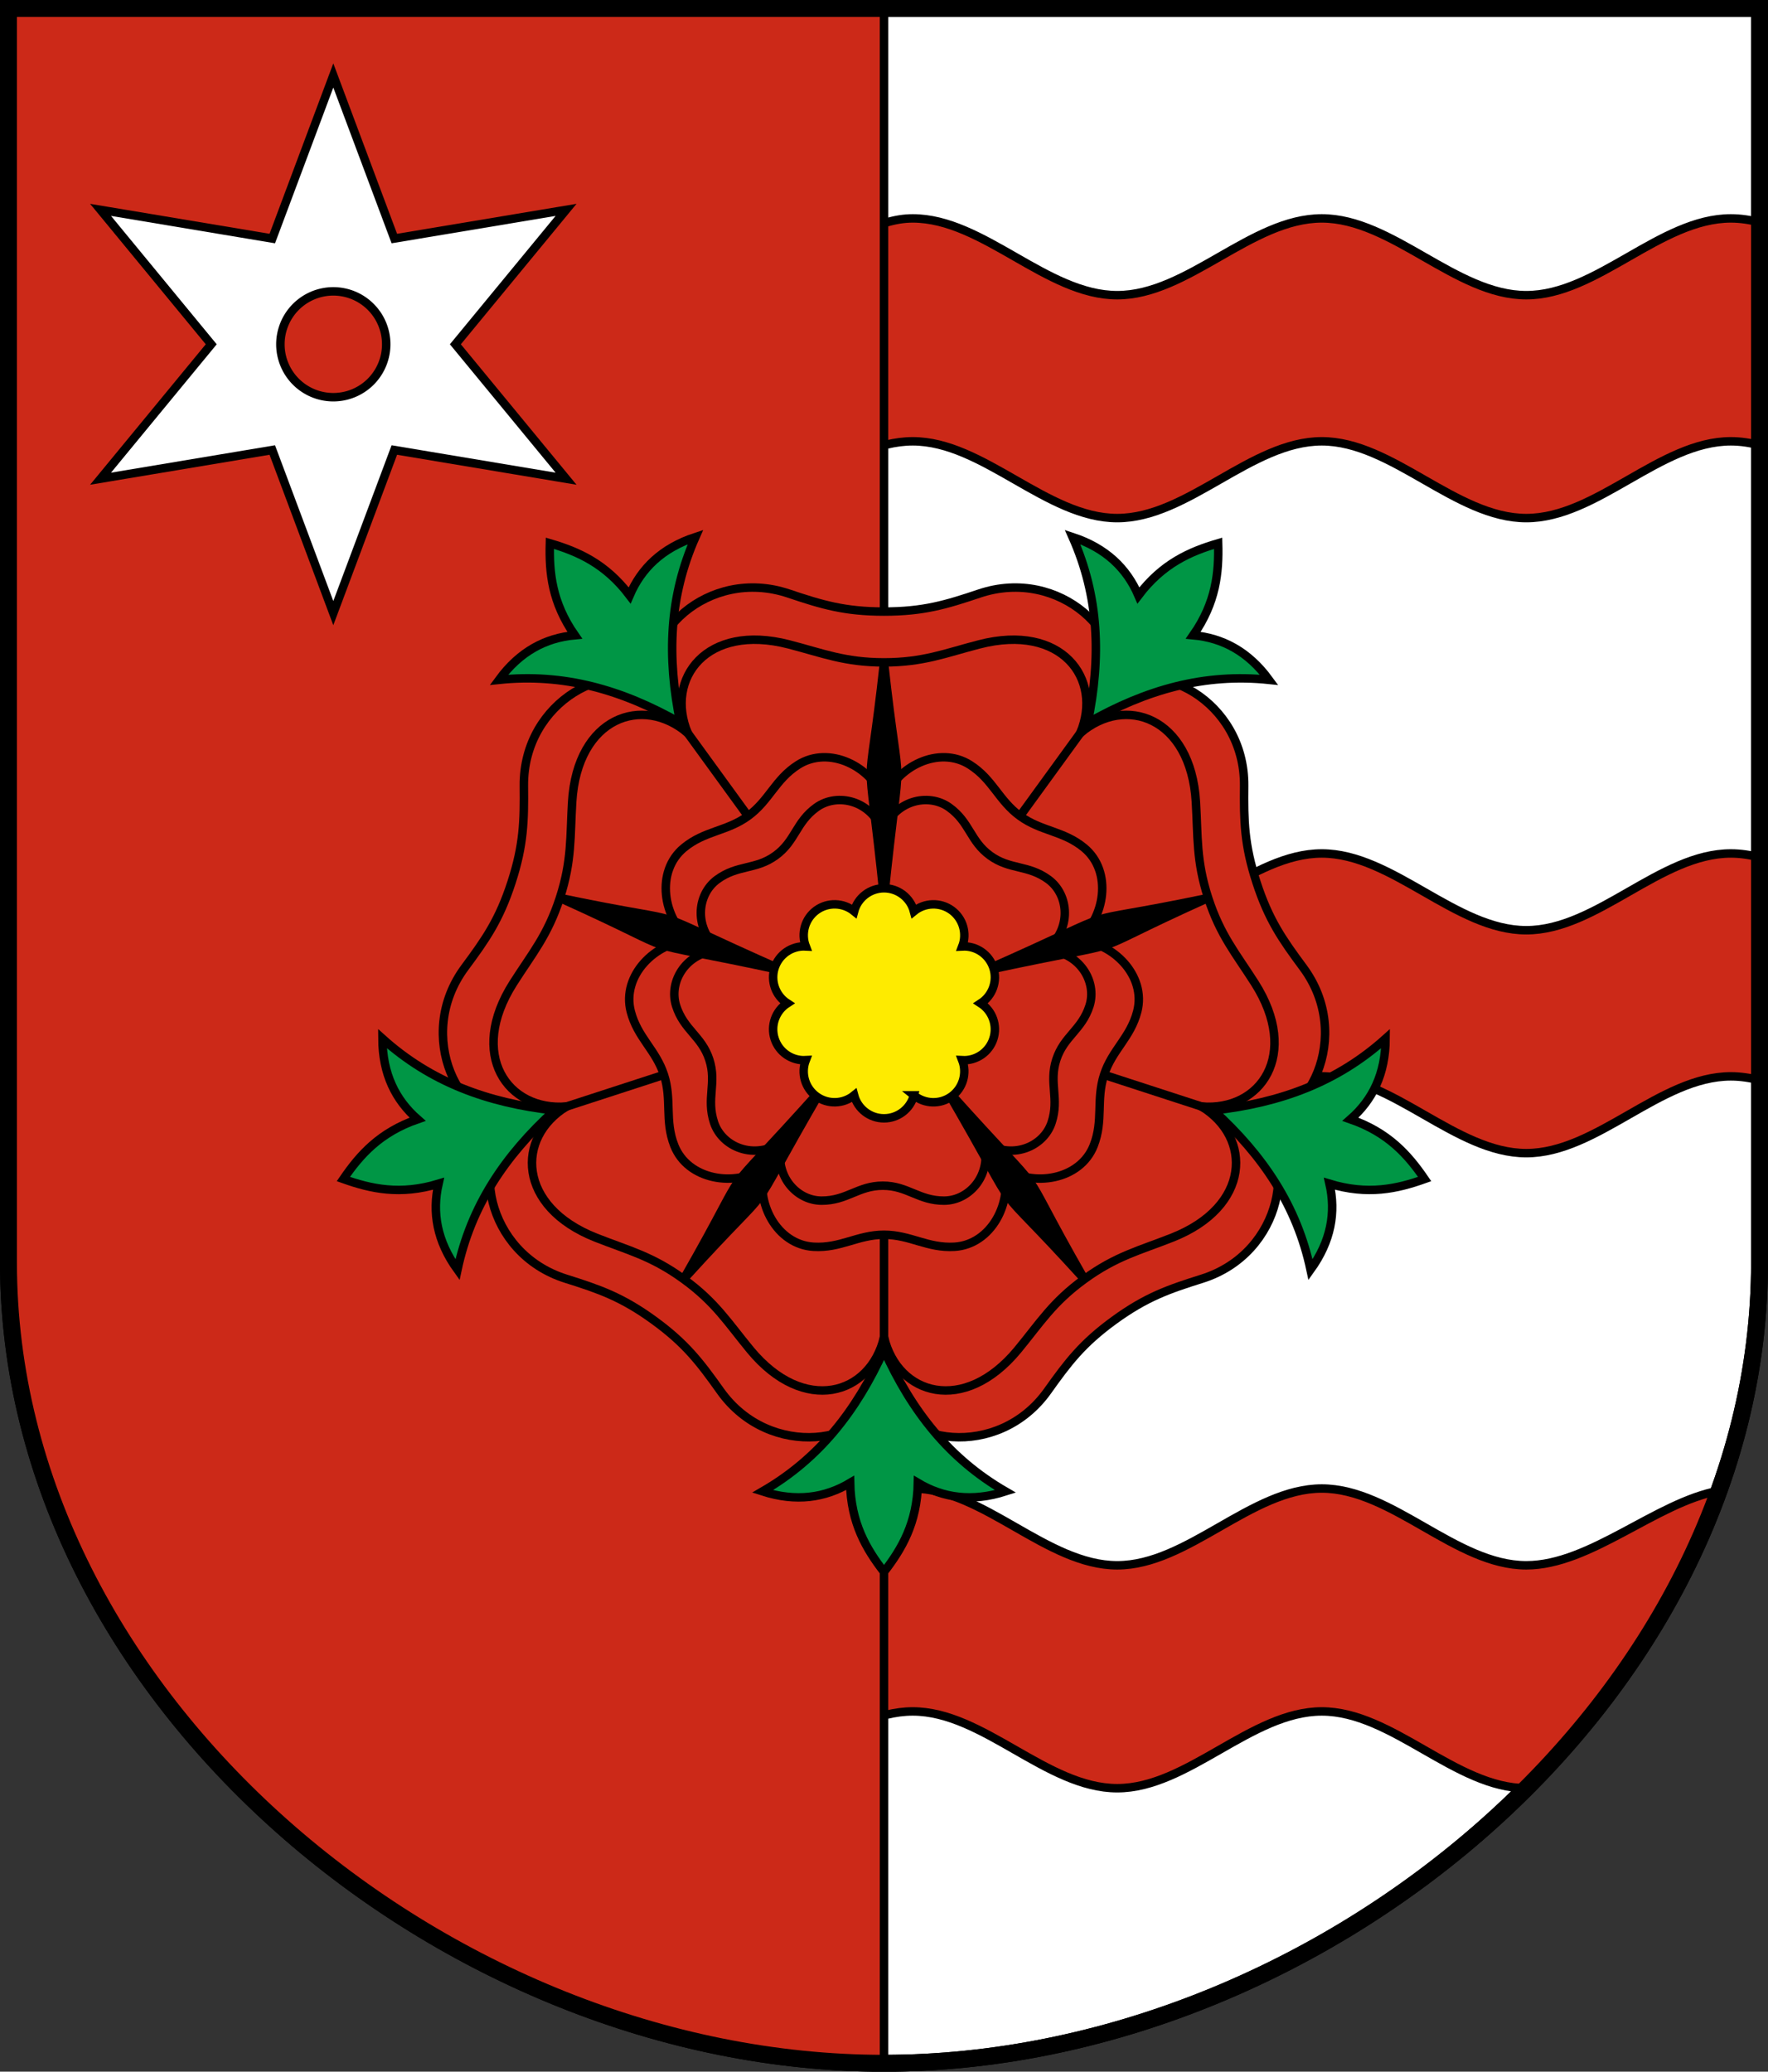<?xml version="1.0" encoding="UTF-8" standalone="no"?>
<!-- Created with Inkscape (http://www.inkscape.org/) -->

<svg
   xmlns:dc="http://purl.org/dc/elements/1.1/"
   xmlns:cc="http://creativecommons.org/ns#"
   xmlns:rdf="http://www.w3.org/1999/02/22-rdf-syntax-ns#"
   xmlns:svg="http://www.w3.org/2000/svg"
   xmlns="http://www.w3.org/2000/svg"
   xmlns:sodipodi="http://sodipodi.sourceforge.net/DTD/sodipodi-0.dtd"
   xmlns:inkscape="http://www.inkscape.org/namespaces/inkscape"
   version="1.0"
   width="208.86"
   height="244.66"
   id="svg2780"
   inkscape:version="0.92.5 (2060ec1f9f, 2020-04-08)"
   sodipodi:docname="Estavayer-blazon.svg">
  <rect width="100%" height="100%" fill="#333333" stroke="none"/>
  <sodipodi:namedview
     pagecolor="#ffffff"
     bordercolor="#666666"
     borderopacity="1"
     objecttolerance="10"
     gridtolerance="10"
     guidetolerance="10"
     inkscape:pageopacity="0"
     inkscape:pageshadow="2"
     inkscape:window-width="3287"
     inkscape:window-height="1417"
     id="namedview25"
     showgrid="false"
     inkscape:zoom="2.0000001"
     inkscape:cx="-154.50467"
     inkscape:cy="123.06697"
     inkscape:window-x="-8"
     inkscape:window-y="-8"
     inkscape:window-maximized="1"
     inkscape:current-layer="svg2780"
     inkscape:measure-start="104.255,149.787"
     inkscape:measure-end="104.255,126.383"
     showguides="true"
     inkscape:object-paths="true"
     inkscape:snap-intersection-paths="true"
     inkscape:snap-object-midpoints="true" />
  <defs
     id="defs2782" />
  <path
     id="path4212-6"
     style="fill:#ffffff;fill-opacity:1;fill-rule:evenodd;stroke:#000000;stroke-width:2;stroke-linecap:butt;stroke-miterlimit:4;stroke-dashoffset:0;stroke-opacity:1"
     d="M 1,149.104 V 1 c 68.953,0 137.907,0 206.86,0 V 149.104 c 0,51.445 -51.715,94.568 -103.43,94.568 -51.715,0 -103.43,-43.123 -103.43,-94.568 z"
     inkscape:connector-curvature="0"
     sodipodi:nodetypes="sccscs" />
  <path
     id="path9987-9-9-4-6-9"
     style="opacity:1;fill:#cc2918;fill-opacity:1;stroke:#000000;stroke-width:1;stroke-miterlimit:20;stroke-dasharray:none;stroke-dashoffset:4.58;stroke-opacity:1"
     d="m 83.659,136.186 c 8.334,0 15.829,-9.068 24.162,-9.068 8.333,0 15.828,9.068 24.162,9.068 8.334,0 15.829,-9.068 24.162,-9.068 8.333,0 15.828,9.068 24.162,9.068 8.334,0 15.829,-9.068 24.162,-9.068 1.141,0 2.266,0.17 3.38,0.463 l 0.031,-26.318 c -1.124,-0.298 -2.259,-0.472 -3.411,-0.472 -8.333,0 -15.828,9.068 -24.162,9.068 -8.334,0 -15.829,-9.068 -24.162,-9.068 -8.333,0 -15.828,9.068 -24.162,9.068 -8.334,0 -15.829,-9.068 -24.162,-9.068 -8.333,0 -15.828,9.068 -24.162,9.068 z"
     inkscape:connector-curvature="0"
     sodipodi:nodetypes="csssssccssssscc" />
  <path
     id="path9987-9-9-4-6-5"
     style="opacity:1;fill:#cc2918;fill-opacity:1;stroke:#000000;stroke-width:1;stroke-miterlimit:20;stroke-dasharray:none;stroke-dashoffset:4.58;stroke-opacity:1"
     d="m 83.659,211.186 c 8.334,0 15.829,-9.068 24.162,-9.068 8.333,0 15.828,9.068 24.162,9.068 8.334,0 15.829,-9.068 24.162,-9.068 8.333,0 15.828,9.068 24.162,9.068 10.593,-10.479 18.242,-23.581 22.762,-35.13 -7.443,1.371 -15.192,8.805 -22.762,8.805 -8.334,0 -15.829,-9.068 -24.162,-9.068 -8.333,0 -15.828,9.068 -24.162,9.068 -8.334,0 -15.829,-9.068 -24.162,-9.068 -8.333,0 -15.828,9.068 -24.162,9.068 z"
     inkscape:connector-curvature="0"
     sodipodi:nodetypes="csssccsssscc" />
  <path
     id="path9987-9-9-4-6"
     style="opacity:1;fill:#cc2918;fill-opacity:1;stroke:#000000;stroke-width:1;stroke-miterlimit:20;stroke-dasharray:none;stroke-dashoffset:4.58;stroke-opacity:1"
     d="m 83.659,61.186 c 8.334,0 15.829,-9.068 24.162,-9.068 8.333,0 15.828,9.068 24.162,9.068 8.334,0 15.829,-9.068 24.162,-9.068 8.333,0 15.828,9.068 24.162,9.068 8.334,0 15.829,-9.068 24.162,-9.068 1.176,0 2.335,0.18 3.482,0.491 l -0.04,-26.336 c -1.134,-0.304 -2.28,-0.48 -3.442,-0.48 -8.333,0 -15.828,9.068 -24.162,9.068 -8.334,0 -15.829,-9.068 -24.162,-9.068 -8.333,0 -15.828,9.068 -24.162,9.068 -8.334,0 -15.829,-9.068 -24.162,-9.068 -8.333,0 -15.828,11.068 -24.162,11.068 z"
     inkscape:connector-curvature="0"
     sodipodi:nodetypes="csssssccssssscc" />
  <path
     style="opacity:1;fill:#cc2918;fill-opacity:1;stroke:#000000;stroke-width:1;stroke-miterlimit:8;stroke-dasharray:none;stroke-dashoffset:4.58;stroke-opacity:1"
     d="M 104.43,1 V 243.671 C 57.673,242.505 7.527,209.005 1.376,156.699 L 1,1 Z"
     id="path4395"
     inkscape:connector-curvature="0"
     sodipodi:nodetypes="ccccc" />
  <path
     style="opacity:1;fill:#ffffff;fill-opacity:1;stroke:#000000;stroke-width:1;stroke-miterlimit:8;stroke-dasharray:none;stroke-dashoffset:4.58;stroke-opacity:1"
     d="M 39.375 8.91 L 32.166 28.172 L 11.879 24.785 L 24.955 40.66 L 11.879 56.535 L 32.166 53.146 L 39.375 72.41 L 46.584 53.146 L 66.871 56.535 L 53.795 40.66 L 66.871 24.785 L 46.584 28.172 L 39.375 8.91 z M 39.375 34.41 A 6.25 6.25 0 0 1 45.625 40.66 A 6.25 6.25 0 0 1 39.375 46.91 A 6.25 6.25 0 0 1 33.125 40.66 A 6.25 6.25 0 0 1 39.375 34.41 z "
     id="path4307-8-0-4" />
  <path
     id="path4212-6-2"
     style="fill:none;fill-opacity:1;fill-rule:evenodd;stroke:#000000;stroke-width:2;stroke-linecap:butt;stroke-miterlimit:4;stroke-dashoffset:0;stroke-opacity:1"
     d="M 1,149.104 V 1 c 68.953,0 137.907,0 206.86,0 V 149.104 c 0,51.445 -51.715,94.568 -103.43,94.568 -51.715,0 -103.43,-43.123 -103.43,-94.568 z"
     inkscape:connector-curvature="0"
     sodipodi:nodetypes="sccscs" />
  <g
     id="g5855"
     transform="translate(-221.899,2.553)">
    <path
       sodipodi:nodetypes="sscccsscccccssscccccs"
       inkscape:connector-curvature="0"
       d="m 363.894,148.466 c -3.957,1.243 -6.604,2.163 -10.371,4.9 -3.766,2.736 -5.459,4.97 -7.865,8.349 -5.837,8.201 -17.71,6.442 -19.329,-0.382 -1.619,6.824 -13.492,8.584 -19.329,0.382 -2.405,-3.379 -4.098,-5.613 -7.865,-8.349 -3.766,-2.736 -6.413,-3.656 -10.371,-4.9 -9.604,-3.017 -11.599,-14.853 -5.609,-18.501 -6.99,0.569 -12.333,-10.179 -6.336,-18.265 2.471,-3.332 4.072,-5.632 5.51,-10.06 1.439,-4.428 1.496,-7.23 1.455,-11.377 -0.099,-10.066 10.541,-15.621 15.862,-11.052 -2.701,-6.472 5.87,-14.875 15.413,-11.67 3.932,1.32 6.615,2.132 11.27,2.132 4.655,0 7.338,-0.812 11.27,-2.132 9.543,-3.204 18.114,5.198 15.413,11.67 5.321,-4.569 15.961,0.986 15.862,11.052 -0.041,4.148 0.016,6.95 1.455,11.377 1.439,4.428 3.039,6.728 5.51,10.06 5.996,8.085 0.654,18.834 -6.336,18.265 5.99,3.648 3.994,15.484 -5.609,18.501 z"
       style="opacity:1;fill:#cc2918;fill-opacity:1;stroke:#000000;stroke-width:1;stroke-miterlimit:8;stroke-dasharray:none;stroke-dashoffset:4.58;stroke-opacity:1"
       id="path4551-8-0-4-4" />
    <path
       sodipodi:nodetypes="ccccc"
       inkscape:connector-curvature="0"
       d="m 303.476,108.511 c -3.292,-2.598 -4.154,-8.169 -0.782,-10.942 2.467,-2.03 5.057,-1.92 7.569,-3.745 2.512,-1.825 3.208,-4.322 5.901,-6.042 3.68,-2.35 8.711,0.191 10.165,4.125"
       style="opacity:1;fill:none;fill-opacity:1;stroke:#000000;stroke-width:1;stroke-miterlimit:8;stroke-dasharray:none;stroke-dashoffset:4.58;stroke-opacity:1"
       id="path4586-3-3-9-7" />
    <path
       sodipodi:nodetypes="ccccc"
       inkscape:connector-curvature="0"
       d="m 312.206,135.377 c -3.488,2.328 -9.052,1.426 -10.648,-2.638 -1.168,-2.974 -0.263,-5.403 -1.223,-8.356 -0.96,-2.953 -3.119,-4.387 -3.922,-7.479 -1.098,-4.226 2.874,-8.226 7.064,-8.393"
       style="opacity:1;fill:none;fill-opacity:1;stroke:#000000;stroke-width:1;stroke-miterlimit:8;stroke-dasharray:none;stroke-dashoffset:4.58;stroke-opacity:1"
       id="path4586-3-3-9-9-5" />
    <path
       sodipodi:nodetypes="ccccccc"
       inkscape:connector-curvature="0"
       d="m 287.394,128.588 c -7.926,-0.886 -14.621,-3.362 -20.318,-8.484 0.017,4.169 1.544,7.241 4.153,9.528 -4.469,1.548 -6.814,4.201 -8.767,7.057 3.259,1.162 6.715,1.93 11.241,0.556 -0.767,3.384 -0.197,6.767 2.24,10.149 1.598,-7.492 5.559,-13.431 11.451,-18.806"
       style="opacity:1;fill:#009645;fill-opacity:1;stroke:#000000;stroke-width:1;stroke-miterlimit:8;stroke-dasharray:none;stroke-dashoffset:4.58;stroke-opacity:1"
       id="path4549-9-4-8" />
    <path
       sodipodi:nodetypes="ccccc"
       inkscape:connector-curvature="0"
       d="m 340.454,135.377 c 1.136,4.037 -1.441,9.05 -5.799,9.312 -3.189,0.192 -5.22,-1.419 -8.325,-1.419 -3.105,-1e-5 -5.136,1.611 -8.325,1.419 -4.358,-0.262 -6.935,-5.275 -5.799,-9.312"
       style="opacity:1;fill:none;fill-opacity:1;stroke:#000000;stroke-width:1;stroke-miterlimit:8;stroke-dasharray:none;stroke-dashoffset:4.58;stroke-opacity:1"
       id="path4586-3-3-9-4-47" />
    <path
       sodipodi:nodetypes="ccccccc"
       inkscape:connector-curvature="0"
       d="m 326.33,156.877 c -3.291,7.264 -7.715,12.867 -14.347,16.702 3.97,1.272 7.364,0.769 10.345,-1.006 0.092,4.729 1.89,7.778 4.002,10.519 2.112,-2.74 3.91,-5.79 4.002,-10.519 2.981,1.775 6.375,2.278 10.345,1.006 -6.632,-3.835 -11.056,-9.438 -14.347,-16.702"
       style="opacity:1;fill:#009645;fill-opacity:1;stroke:#000000;stroke-width:1;stroke-miterlimit:8;stroke-dasharray:none;stroke-dashoffset:4.58;stroke-opacity:1"
       id="path4549-9-5-3" />
    <path
       sodipodi:nodetypes="ccccc"
       inkscape:connector-curvature="0"
       d="m 349.183,108.511 c 4.191,0.167 8.162,4.167 7.064,8.393 -0.803,3.092 -2.963,4.526 -3.922,7.479 -0.96,2.953 -0.055,5.382 -1.223,8.356 -1.596,4.064 -7.16,4.966 -10.648,2.638"
       style="opacity:1;fill:none;fill-opacity:1;stroke:#000000;stroke-width:1;stroke-miterlimit:8;stroke-dasharray:none;stroke-dashoffset:4.58;stroke-opacity:1"
       id="path4586-3-3-9-4-0-3" />
    <path
       sodipodi:nodetypes="ccccccc"
       inkscape:connector-curvature="0"
       d="m 365.266,128.588 c 5.891,5.375 9.853,11.314 11.451,18.806 2.437,-3.382 3.007,-6.766 2.24,-10.149 4.526,1.374 7.982,0.607 11.241,-0.556 -1.953,-2.856 -4.298,-5.508 -8.767,-7.057 2.61,-2.287 4.137,-5.359 4.153,-9.528 -5.697,5.122 -12.392,7.598 -20.318,8.484"
       style="opacity:1;fill:#009645;fill-opacity:1;stroke:#000000;stroke-width:1;stroke-miterlimit:8;stroke-dasharray:none;stroke-dashoffset:4.58;stroke-opacity:1"
       id="path4549-9-5-9-6" />
    <path
       sodipodi:nodetypes="ccccc"
       inkscape:connector-curvature="0"
       d="m 326.33,91.907 c 1.453,-3.934 6.485,-6.475 10.165,-4.125 2.693,1.72 3.389,4.217 5.901,6.042 2.512,1.825 5.102,1.716 7.569,3.745 3.372,2.774 2.51,8.344 -0.782,10.942"
       style="opacity:1;fill:none;fill-opacity:1;stroke:#000000;stroke-width:1;stroke-miterlimit:8;stroke-dasharray:none;stroke-dashoffset:4.58;stroke-opacity:1"
       id="path4586-3-3-9-4-4-6" />
    <g
       style="stroke-width:1.065"
       transform="matrix(0.939,0,0,0.939,-53.106,141.818)"
       id="g5608-3">
      <path
         id="path4586-3-3-0-3-8"
         style="opacity:1;fill:none;fill-opacity:1;stroke:#000000;stroke-width:1.065;stroke-miterlimit:8;stroke-dasharray:none;stroke-dashoffset:4.58;stroke-opacity:1"
         d="m 383.413,-34.244 c -3.292,-2.598 -2.933,-6.97 -0.316,-8.888 2.577,-1.888 4.836,-1.187 7.348,-3.012 2.512,-1.825 2.543,-4.19 5.135,-6.057 2.633,-1.897 6.901,-0.887 8.355,3.047"
         inkscape:connector-curvature="0"
         sodipodi:nodetypes="csccc" />
      <path
         id="path4586-3-3-0-3-9-4"
         style="opacity:1;fill:none;fill-opacity:1;stroke:#000000;stroke-width:1.065;stroke-miterlimit:8;stroke-dasharray:none;stroke-dashoffset:4.58;stroke-opacity:1"
         d="m 391.251,-10.119 c -3.488,2.328 -7.535,0.636 -8.55,-2.446 -1,-3.035 0.365,-4.966 -0.594,-7.919 -0.96,-2.953 -3.199,-3.713 -4.174,-6.756 -0.99,-3.09 1.289,-6.838 5.48,-7.004"
         inkscape:connector-curvature="0"
         sodipodi:nodetypes="csccc" />
      <path
         id="path4586-3-3-0-3-0-7"
         style="opacity:1;fill:none;fill-opacity:1;stroke:#000000;stroke-width:1.065;stroke-miterlimit:8;stroke-dasharray:none;stroke-dashoffset:4.58;stroke-opacity:1"
         d="m 416.618,-10.119 c 1.136,4.037 -1.723,7.363 -4.968,7.376 -3.195,0.013 -4.61,-1.882 -7.715,-1.882 -3.105,-5.1e-6 -4.52,1.895 -7.715,1.882 -3.245,-0.013 -6.105,-3.339 -4.968,-7.376"
         inkscape:connector-curvature="0"
         sodipodi:nodetypes="csccc" />
      <path
         id="path4586-3-3-0-3-0-4-1"
         style="opacity:1;fill:none;fill-opacity:1;stroke:#000000;stroke-width:1.065;stroke-miterlimit:8;stroke-dasharray:none;stroke-dashoffset:4.58;stroke-opacity:1"
         d="m 424.457,-34.244 c 4.191,0.167 6.47,3.914 5.48,7.004 -0.975,3.043 -3.214,3.803 -4.174,6.756 -0.96,2.953 0.405,4.884 -0.594,7.919 -1.015,3.082 -5.062,4.774 -8.55,2.446"
         inkscape:connector-curvature="0"
         sodipodi:nodetypes="csccc" />
      <path
         id="path4586-3-3-0-3-0-6-6"
         style="opacity:1;fill:none;fill-opacity:1;stroke:#000000;stroke-width:1.065;stroke-miterlimit:8;stroke-dasharray:none;stroke-dashoffset:4.58;stroke-opacity:1"
         d="m 403.935,-49.154 c 1.453,-3.934 5.722,-4.944 8.355,-3.047 2.592,1.867 2.623,4.232 5.135,6.057 2.512,1.825 4.771,1.124 7.348,3.012 2.617,1.918 2.976,6.29 -0.316,8.888"
         inkscape:connector-curvature="0"
         sodipodi:nodetypes="csccc" />
    </g>
    <path
       sodipodi:nodetypes="ssscccscscscscscccccs"
       inkscape:connector-curvature="0"
       d="m 337.6,73.541 c -4.016,1.037 -6.615,2.132 -11.27,2.132 -4.655,0 -7.254,-1.095 -11.27,-2.132 -9.675,-2.497 -14.612,4.018 -11.911,10.49 -5.321,-4.569 -13.042,-1.887 -13.657,8.087 -0.255,4.14 -0.016,6.95 -1.455,11.377 -1.439,4.428 -3.283,6.56 -5.51,10.06 -5.365,8.43 -0.694,15.139 6.296,14.57 -5.99,3.648 -5.825,11.821 3.471,15.488 3.859,1.522 6.604,2.163 10.371,4.9 3.766,2.736 5.225,5.15 7.865,8.349 6.36,7.707 14.183,5.339 15.802,-1.485 1.619,6.824 9.442,9.192 15.802,1.485 2.64,-3.199 4.098,-5.613 7.864,-8.349 3.766,-2.736 6.512,-3.377 10.371,-4.9 9.295,-3.667 9.46,-11.839 3.471,-15.488 6.99,0.569 11.66,-6.14 6.296,-14.57 -2.227,-3.499 -4.072,-5.632 -5.51,-10.06 -1.439,-4.428 -1.2,-7.237 -1.455,-11.377 -0.615,-9.973 -8.336,-12.656 -13.657,-8.087 2.701,-6.472 -2.236,-12.987 -11.911,-10.49 z"
       style="opacity:1;fill:none;fill-opacity:1;stroke:#000000;stroke-width:1;stroke-miterlimit:8;stroke-dasharray:none;stroke-dashoffset:4.58;stroke-opacity:1"
       id="path4551-9-8-0-9-4" />
    <path
       sodipodi:nodetypes="ccccccc"
       inkscape:connector-curvature="0"
       d="m 350.394,82.816 c 6.933,-3.942 13.805,-5.874 21.424,-5.079 -2.464,-3.363 -5.505,-4.951 -8.96,-5.267 2.705,-3.879 3.043,-7.404 2.945,-10.862 -3.32,0.975 -6.567,2.386 -9.42,6.158 -1.368,-3.188 -3.819,-5.59 -7.778,-6.894 3.111,7.001 3.397,14.133 1.79,21.945"
       style="opacity:1;fill:#009645;fill-opacity:1;stroke:#000000;stroke-width:1;stroke-miterlimit:8;stroke-dasharray:none;stroke-dashoffset:4.58;stroke-opacity:1"
       id="path4549-9-5-91-8" />
    <path
       sodipodi:nodetypes="ccccccc"
       inkscape:connector-curvature="0"
       d="m 302.266,82.816 c -1.607,-7.811 -1.321,-14.944 1.79,-21.945 -3.96,1.304 -6.41,3.706 -7.778,6.894 -2.854,-3.772 -6.101,-5.182 -9.42,-6.158 -0.098,3.459 0.24,6.983 2.945,10.862 -3.455,0.316 -6.497,1.904 -8.96,5.267 7.619,-0.796 14.491,1.137 21.424,5.079"
       style="opacity:1;fill:#009645;fill-opacity:1;stroke:#000000;stroke-width:1;stroke-miterlimit:8;stroke-dasharray:none;stroke-dashoffset:4.58;stroke-opacity:1"
       id="path4549-9-7" />
    <path
       sodipodi:nodetypes="ccc"
       inkscape:connector-curvature="0"
       d="m 326.33,75.673 c 2.022,18.496 2.122,7.153 0,27.886 -2.122,-20.733 -2.022,-9.39 0,-27.886 z"
       style="opacity:1;fill:#000000;fill-opacity:1;stroke:#000000;stroke-width:1;stroke-miterlimit:3;stroke-dasharray:none;stroke-dashoffset:4.58;stroke-opacity:1"
       id="path4568-4-4-01" />
    <path
       inkscape:connector-curvature="0"
       id="path5628-2"
       d="m 303.149,84.031 7.115,9.793"
       style="opacity:1;fill:none;fill-opacity:1;stroke:#000000;stroke-width:1;stroke-miterlimit:8;stroke-dasharray:none;stroke-dashoffset:4.58;stroke-opacity:1" />
    <path
       sodipodi:nodetypes="ccc"
       inkscape:connector-curvature="0"
       d="m 288.037,103.495 c 18.215,3.792 7.459,0.192 26.521,8.617 -20.374,-4.389 -9.556,-0.978 -26.521,-8.617 z"
       style="opacity:1;fill:#000000;fill-opacity:1;stroke:#000000;stroke-width:1;stroke-miterlimit:3;stroke-dasharray:none;stroke-dashoffset:4.58;stroke-opacity:1"
       id="path4568-4-4-9-1" />
    <path
       inkscape:connector-curvature="0"
       id="path5628-6-1"
       d="m 288.822,128.124 11.512,-3.741"
       style="opacity:1;fill:none;fill-opacity:1;stroke:#000000;stroke-width:1;stroke-miterlimit:8;stroke-dasharray:none;stroke-dashoffset:4.58;stroke-opacity:1" />
    <path
       sodipodi:nodetypes="ccc"
       inkscape:connector-curvature="0"
       d="m 302.663,148.511 c 9.235,-16.152 2.487,-7.034 16.391,-22.56 -10.47,18.021 -3.883,8.786 -16.391,22.56 z"
       style="opacity:1;fill:#000000;fill-opacity:1;stroke:#000000;stroke-width:1;stroke-miterlimit:3;stroke-dasharray:none;stroke-dashoffset:4.58;stroke-opacity:1"
       id="path4568-4-4-0-6" />
    <path
       inkscape:connector-curvature="0"
       id="path5628-1-7"
       d="m 326.33,155.375 -10e-6,-12.105"
       style="opacity:1;fill:none;fill-opacity:1;stroke:#000000;stroke-width:1;stroke-miterlimit:8;stroke-dasharray:none;stroke-dashoffset:4.58;stroke-opacity:1" />
    <path
       sodipodi:nodetypes="ccc"
       inkscape:connector-curvature="0"
       d="m 349.996,148.511 c -12.508,-13.775 -5.921,-4.539 -16.391,-22.56 13.904,15.526 7.156,6.408 16.391,22.56 z"
       style="opacity:1;fill:#000000;fill-opacity:1;stroke:#000000;stroke-width:1;stroke-miterlimit:3;stroke-dasharray:none;stroke-dashoffset:4.58;stroke-opacity:1"
       id="path4568-4-4-7-9" />
    <path
       inkscape:connector-curvature="0"
       id="path5628-7-1"
       d="m 363.838,128.124 -11.512,-3.741"
       style="opacity:1;fill:none;fill-opacity:1;stroke:#000000;stroke-width:1;stroke-miterlimit:8;stroke-dasharray:none;stroke-dashoffset:4.58;stroke-opacity:1" />
    <path
       sodipodi:nodetypes="ccc"
       inkscape:connector-curvature="0"
       d="m 364.623,103.495 c -16.966,7.639 -6.147,4.229 -26.521,8.617 19.063,-8.425 8.306,-4.825 26.521,-8.617 z"
       style="opacity:1;fill:#000000;fill-opacity:1;stroke:#000000;stroke-width:1;stroke-miterlimit:3;stroke-dasharray:none;stroke-dashoffset:4.58;stroke-opacity:1"
       id="path4568-4-4-4-9" />
    <path
       inkscape:connector-curvature="0"
       id="path5628-9-5"
       d="m 349.511,84.031 -7.115,9.793"
       style="opacity:1;fill:none;fill-opacity:1;stroke:#000000;stroke-width:1;stroke-miterlimit:8;stroke-dasharray:none;stroke-dashoffset:4.58;stroke-opacity:1" />
    <path
       sodipodi:nodetypes="ccccccccccccccccccccc"
       inkscape:connector-curvature="0"
       d="m 329.858,126.804 c 1.285,1.046 3.114,1.097 4.455,0.124 1.339,-0.975 1.855,-2.729 1.258,-4.274 1.655,0.091 3.164,-0.943 3.677,-2.519 0.51,-1.576 -0.103,-3.298 -1.494,-4.197 1.392,-0.899 2.006,-2.623 1.495,-4.199 -0.514,-1.575 -2.022,-2.608 -3.675,-2.517 0.598,-1.546 0.081,-3.301 -1.259,-4.276 -1.341,-0.972 -3.168,-0.921 -4.453,0.124 -0.425,-1.602 -1.874,-2.718 -3.531,-2.719 -1.656,0.002 -3.104,1.117 -3.529,2.718 -1.285,-1.046 -3.114,-1.097 -4.455,-0.124 -1.339,0.975 -1.855,2.729 -1.258,4.274 -1.655,-0.091 -3.164,0.943 -3.677,2.519 -0.51,1.576 0.103,3.298 1.494,4.197 -1.392,0.899 -2.006,2.622 -1.494,4.199 0.514,1.575 2.022,2.608 3.675,2.517 -0.598,1.546 -0.081,3.301 1.259,4.276 1.341,0.972 3.168,0.921 4.453,-0.124 0.425,1.602 1.874,2.718 3.531,2.719 1.656,-0.002 3.104,-1.117 3.529,-2.718 z"
       style="opacity:1;fill:#feeb00;fill-opacity:1;stroke:#000000;stroke-width:1;stroke-miterlimit:8;stroke-dasharray:none;stroke-dashoffset:4.58;stroke-opacity:1"
       id="path4443-8-7-7" />
  </g>
</svg>
